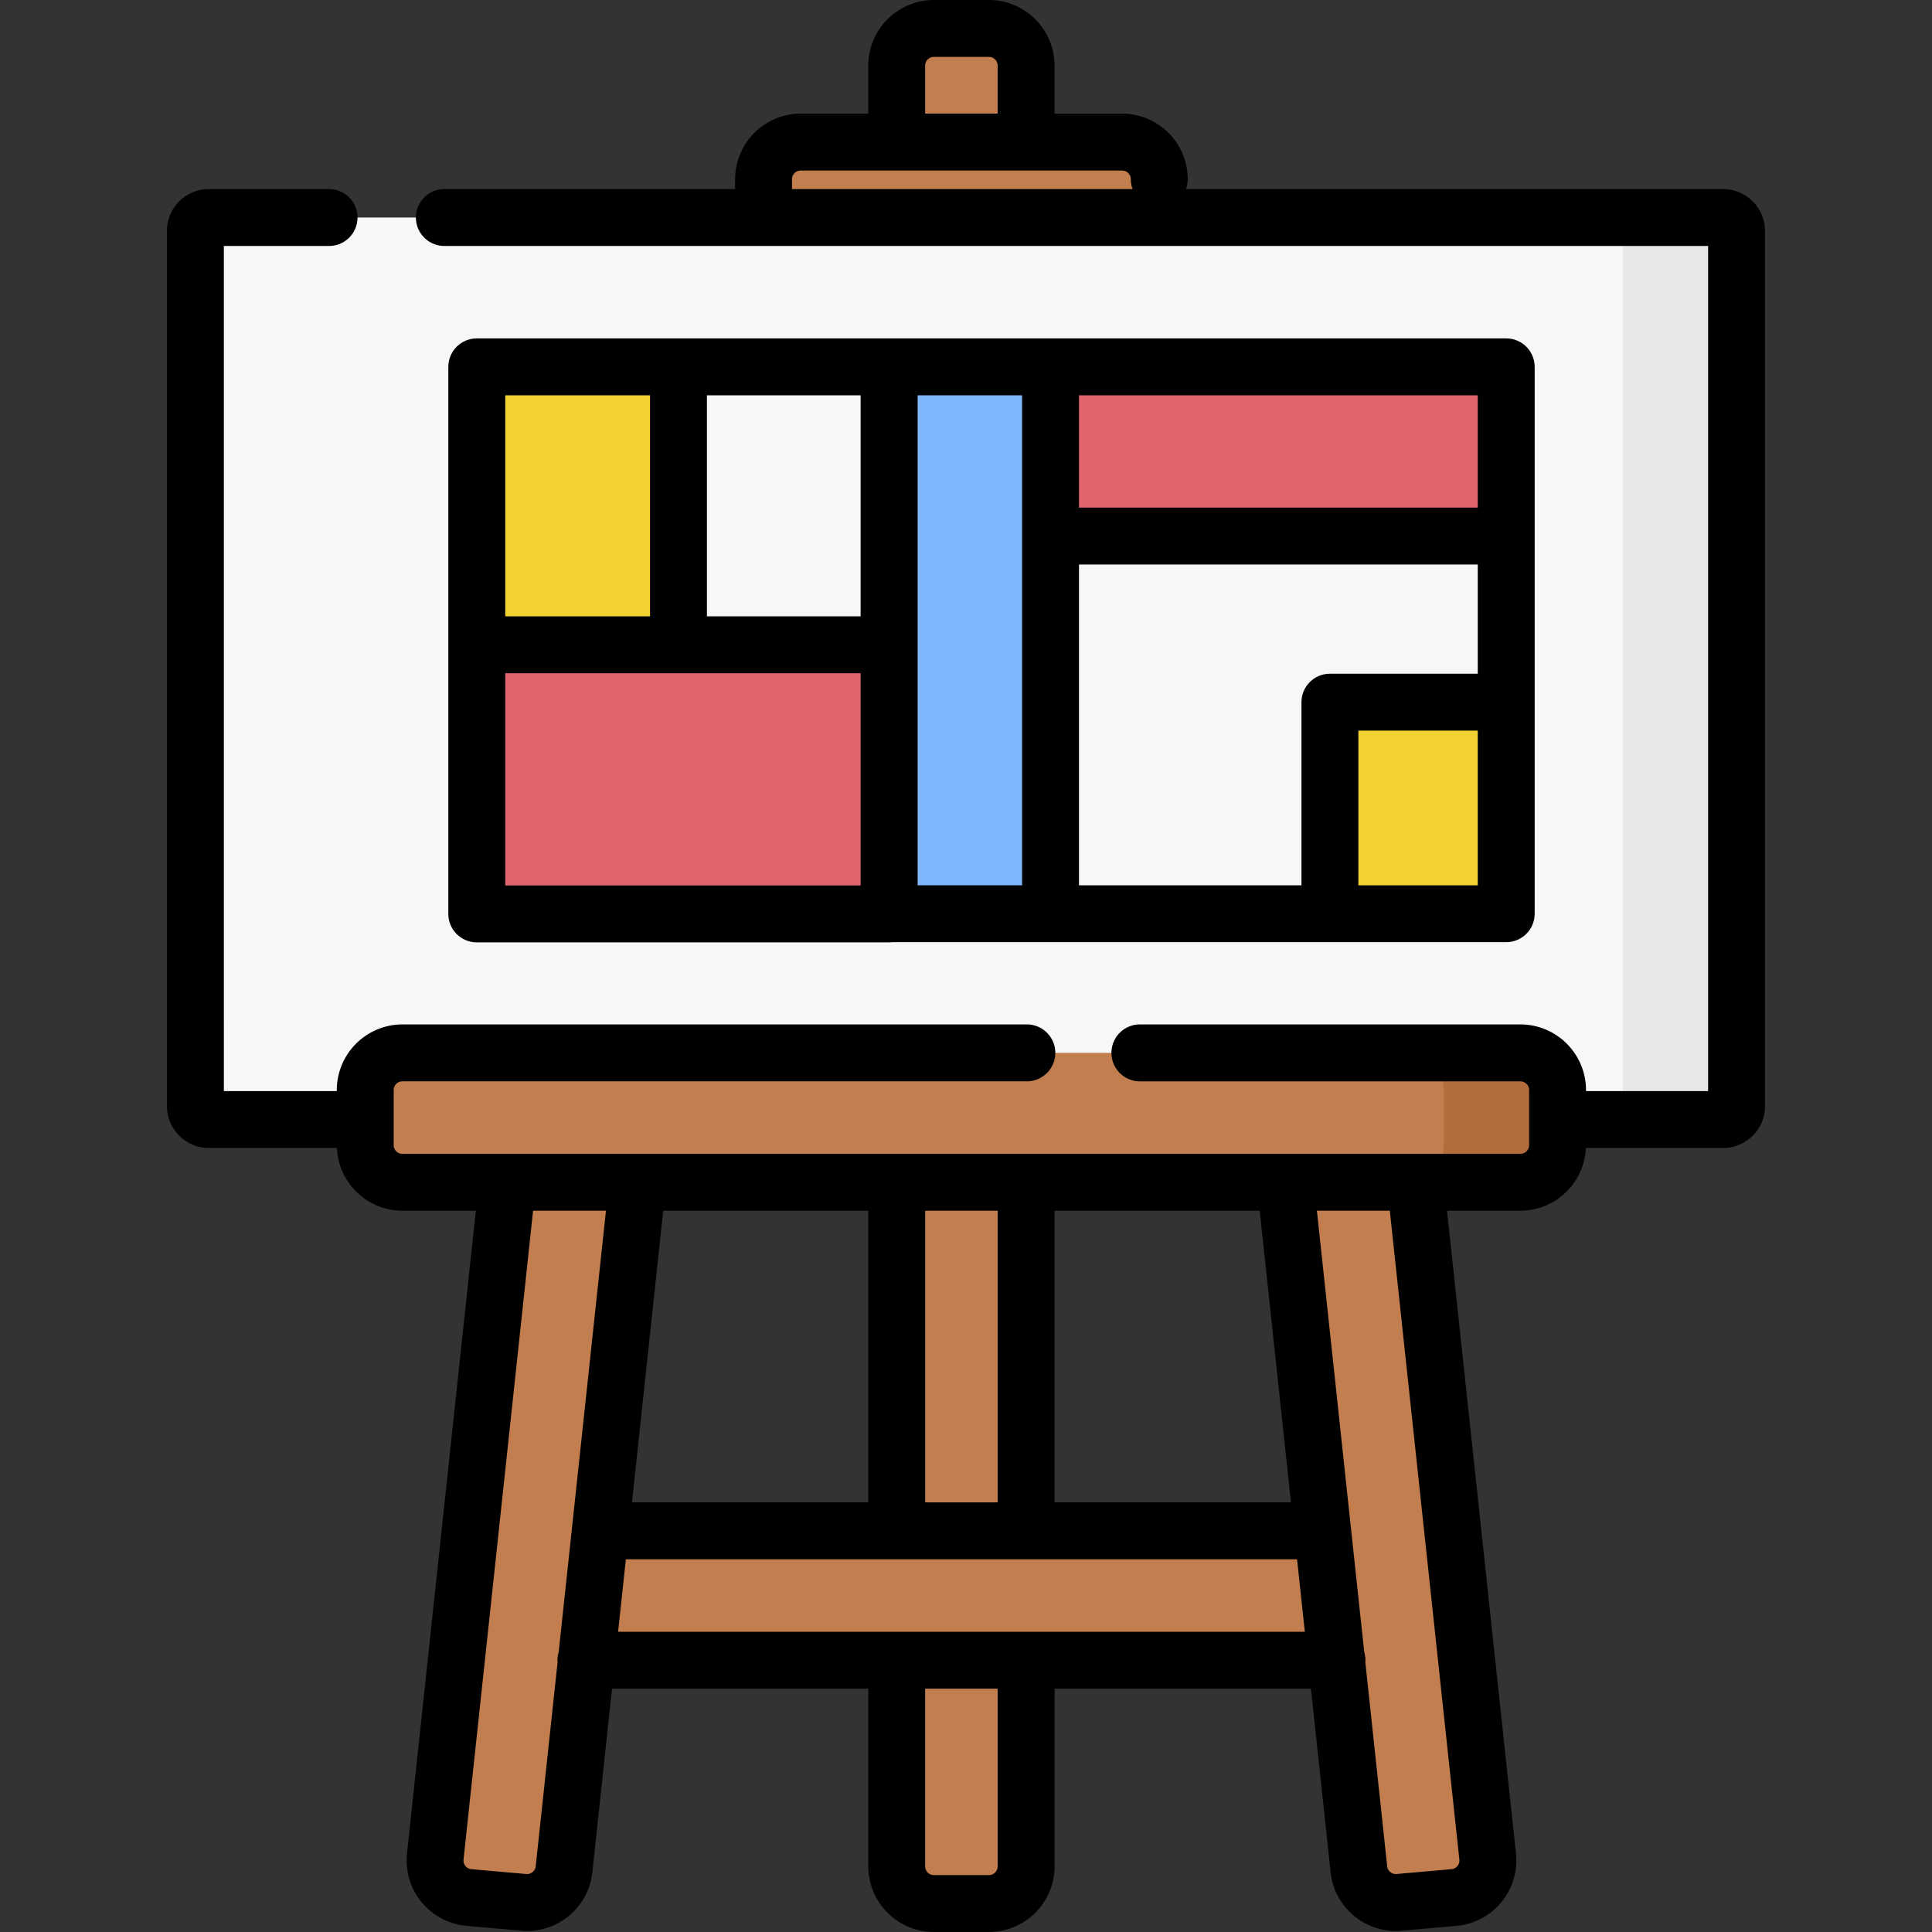 <svg width="96" height="96" fill="none" xmlns="http://www.w3.org/2000/svg"><rect width="100%" height="100%" fill="#333333" stroke="none"/><path d="M39.789 7.06h15.968c1.02 0 1.848.827 1.848 1.848v2.735c0 1.02-.827 1.847-1.848 1.847H39.79a1.847 1.847 0 0 1-1.848-1.847V8.908c0-1.02.828-1.848 1.848-1.848zM27.82 76.066h41.793c1.02 0 1.848.827 1.848 1.848v2.735c0 1.02-.827 1.847-1.848 1.847H27.82a1.847 1.847 0 0 1-1.847-1.847v-2.735c0-1.02.827-1.848 1.847-1.848z" fill="#C27E4E"/><path d="M44.559 92.739V3.26c0-1.02.827-1.847 1.847-1.847h2.735c1.02 0 1.848.827 1.848 1.847V92.74c0 1.02-.827 1.847-1.848 1.847h-2.735a1.848 1.848 0 0 1-1.847-1.847zM21.625 92.284l7.836-73.112a1.848 1.848 0 0 1 2.003-1.677l2.724.24a1.848 1.848 0 0 1 1.678 2.003L28.03 92.849a1.848 1.848 0 0 1-2.003 1.678l-2.725-.24a1.848 1.848 0 0 1-1.677-2.003zM73.925 92.284l-7.836-73.112a1.848 1.848 0 0 0-2.003-1.677l-2.725.24a1.848 1.848 0 0 0-1.678 2.003l7.836 73.111a1.848 1.848 0 0 0 2.003 1.678l2.725-.24a1.848 1.848 0 0 0 1.678-2.003z" fill="#C27E4E"/><path d="M85.617 55.629H10.383a.672.672 0 0 1-.672-.672V11.48c0-.371.3-.672.672-.672h75.234c.371 0 .672.3.672.672v43.475a.672.672 0 0 1-.672.673z" fill="#F7F7F7"/><path d="M85.615 10.809h-5.654c.371 0 .672.301.672.673v43.475a.672.672 0 0 1-.672.672h5.654a.672.672 0 0 0 .673-.672V11.48a.672.672 0 0 0-.672-.672z" fill="#E8E8E8"/><path d="M19.996 52.317h55.55c1.02 0 1.848.827 1.848 1.848V56.9c0 1.02-.827 1.848-1.848 1.848h-55.55a1.848 1.848 0 0 1-1.848-1.848v-2.735c0-1.02.828-1.848 1.848-1.848z" fill="#C27E4E"/><path d="M75.55 52.317h-5.656c1.02 0 1.848.827 1.848 1.847V56.9c0 1.02-.827 1.847-1.848 1.847h5.655c1.02 0 1.848-.827 1.848-1.847v-2.736c0-1.02-.828-1.847-1.848-1.847z" fill="#B36D3C"/><path d="M23.691 18.229H44.18v13.81H23.69v-13.81z" fill="#F7F7F7"/><path d="M23.691 18.229h10.022v13.81H23.691v-13.81z" fill="#F3D332"/><path d="M23.691 32.039H44.18v13.374H23.69V32.039z" fill="#DF646E"/><path d="M44.18 18.229h8.018v27.174H44.18V18.229z" fill="#80B6FC"/><path d="M74.84 45.403H52.198V18.229H74.84v27.174z" fill="#F7F7F7"/><path d="M74.84 26.635H52.198V18.23H74.84v8.406z" fill="#DF646E"/><path d="M74.844 45.403h-8.76V34.889h8.76v10.514z" fill="#F3D332"/><path d="M85.617 9.395H58.93a1.41 1.41 0 0 0 .088-.488 3.265 3.265 0 0 0-3.261-3.26H52.4V3.26A3.265 3.265 0 0 0 49.141 0h-2.736a3.265 3.265 0 0 0-3.261 3.261v2.385h-3.356a3.265 3.265 0 0 0-3.261 3.261v.488H22.043a1.414 1.414 0 0 0 0 2.827h62.832v41.993h-6.067v-.05a3.265 3.265 0 0 0-3.26-3.262H56.641a1.414 1.414 0 1 0 0 2.828h18.906c.24 0 .434.194.434.433V56.9c0 .239-.195.434-.434.434h-55.55a.434.434 0 0 1-.435-.434v-2.736c0-.239.195-.434.434-.434h30.99a1.414 1.414 0 1 0 0-2.827h-30.99a3.265 3.265 0 0 0-3.261 3.261v.051h-5.612V12.222h5.265a1.414 1.414 0 0 0 0-2.827h-6.006c-1.15 0-2.086.93-2.086 2.074v43.5c0 1.143.936 2.073 2.086 2.073h6.36a3.262 3.262 0 0 0 3.254 3.119h3.648L20.22 92.133l-.003.026a3.265 3.265 0 0 0 2.962 3.535l2.724.24a3.238 3.238 0 0 0 2.381-.748 3.24 3.24 0 0 0 1.153-2.198l.974-9.078h12.734v8.829a3.265 3.265 0 0 0 3.26 3.26h2.736a3.265 3.265 0 0 0 3.261-3.26v-8.83H65.14l.973 9.08a3.24 3.24 0 0 0 1.153 2.197 3.237 3.237 0 0 0 2.38.749l2.725-.24a3.265 3.265 0 0 0 2.96-3.562L71.902 60.16h3.644a3.262 3.262 0 0 0 3.254-3.118h6.816c1.15 0 2.086-.931 2.086-2.075V11.47a2.082 2.082 0 0 0-2.086-2.074zM45.97 3.261c0-.239.195-.434.434-.434h2.735c.24 0 .434.195.434.434v2.385h-3.603V3.261zm-6.617 5.646c0-.239.195-.433.434-.433h15.969c.239 0 .434.194.434.433 0 .172.032.336.088.488H39.354v-.488zm24.793 65.746H52.401V60.16h10.193l1.553 14.492zM32.955 60.16h10.189v14.492H31.402l1.553-14.492zm13.016 0h3.603v14.492h-3.603V60.16zM26.62 92.725a.425.425 0 0 1-.153.294.427.427 0 0 1-.317.1l-2.725-.24a.434.434 0 0 1-.394-.462l3.457-32.256h3.622l-2.35 21.935a1.413 1.413 0 0 0-.06.4c0 .034.003.067.006.1l-1.083 10.102-.002.027zm22.953.014c0 .24-.195.434-.434.434h-2.735a.434.434 0 0 1-.434-.434V83.91h3.603v8.829zM30.713 81.083l.386-3.603H64.45l.386 3.603H30.713zm41.804 11.334a.434.434 0 0 1-.394.461l-2.725.24a.43.43 0 0 1-.317-.099.426.426 0 0 1-.156-.32l-1.083-10.105c.002-.032.005-.064.005-.097 0-.14-.021-.273-.058-.4L65.436 60.16h3.623l3.457 32.255z" fill="#000"/><path d="M44.178 46.826c.055 0 .109-.004.162-.01h30.503c.78 0 1.414-.633 1.414-1.413V18.229c0-.781-.633-1.414-1.414-1.414H44.18 23.691c-.78 0-1.414.633-1.414 1.414v27.183c0 .781.633 1.414 1.414 1.414h20.487zM42.764 44h-17.66V33.452h17.66V44zm10.851-15.95h19.814v5.427h-7.346c-.78 0-1.414.633-1.414 1.413v9.1H53.615V28.05zm19.814 15.94h-5.932v-7.686h5.932v7.686zm0-18.767H53.615v-5.58h19.814v5.58zm-27.833-5.58h5.192V43.99h-5.192V19.642zm-2.832 10.983h-7.637V19.642h7.637v10.983zm-17.66-10.983H32.3v10.983h-7.194V19.642z" fill="#000"/></svg>